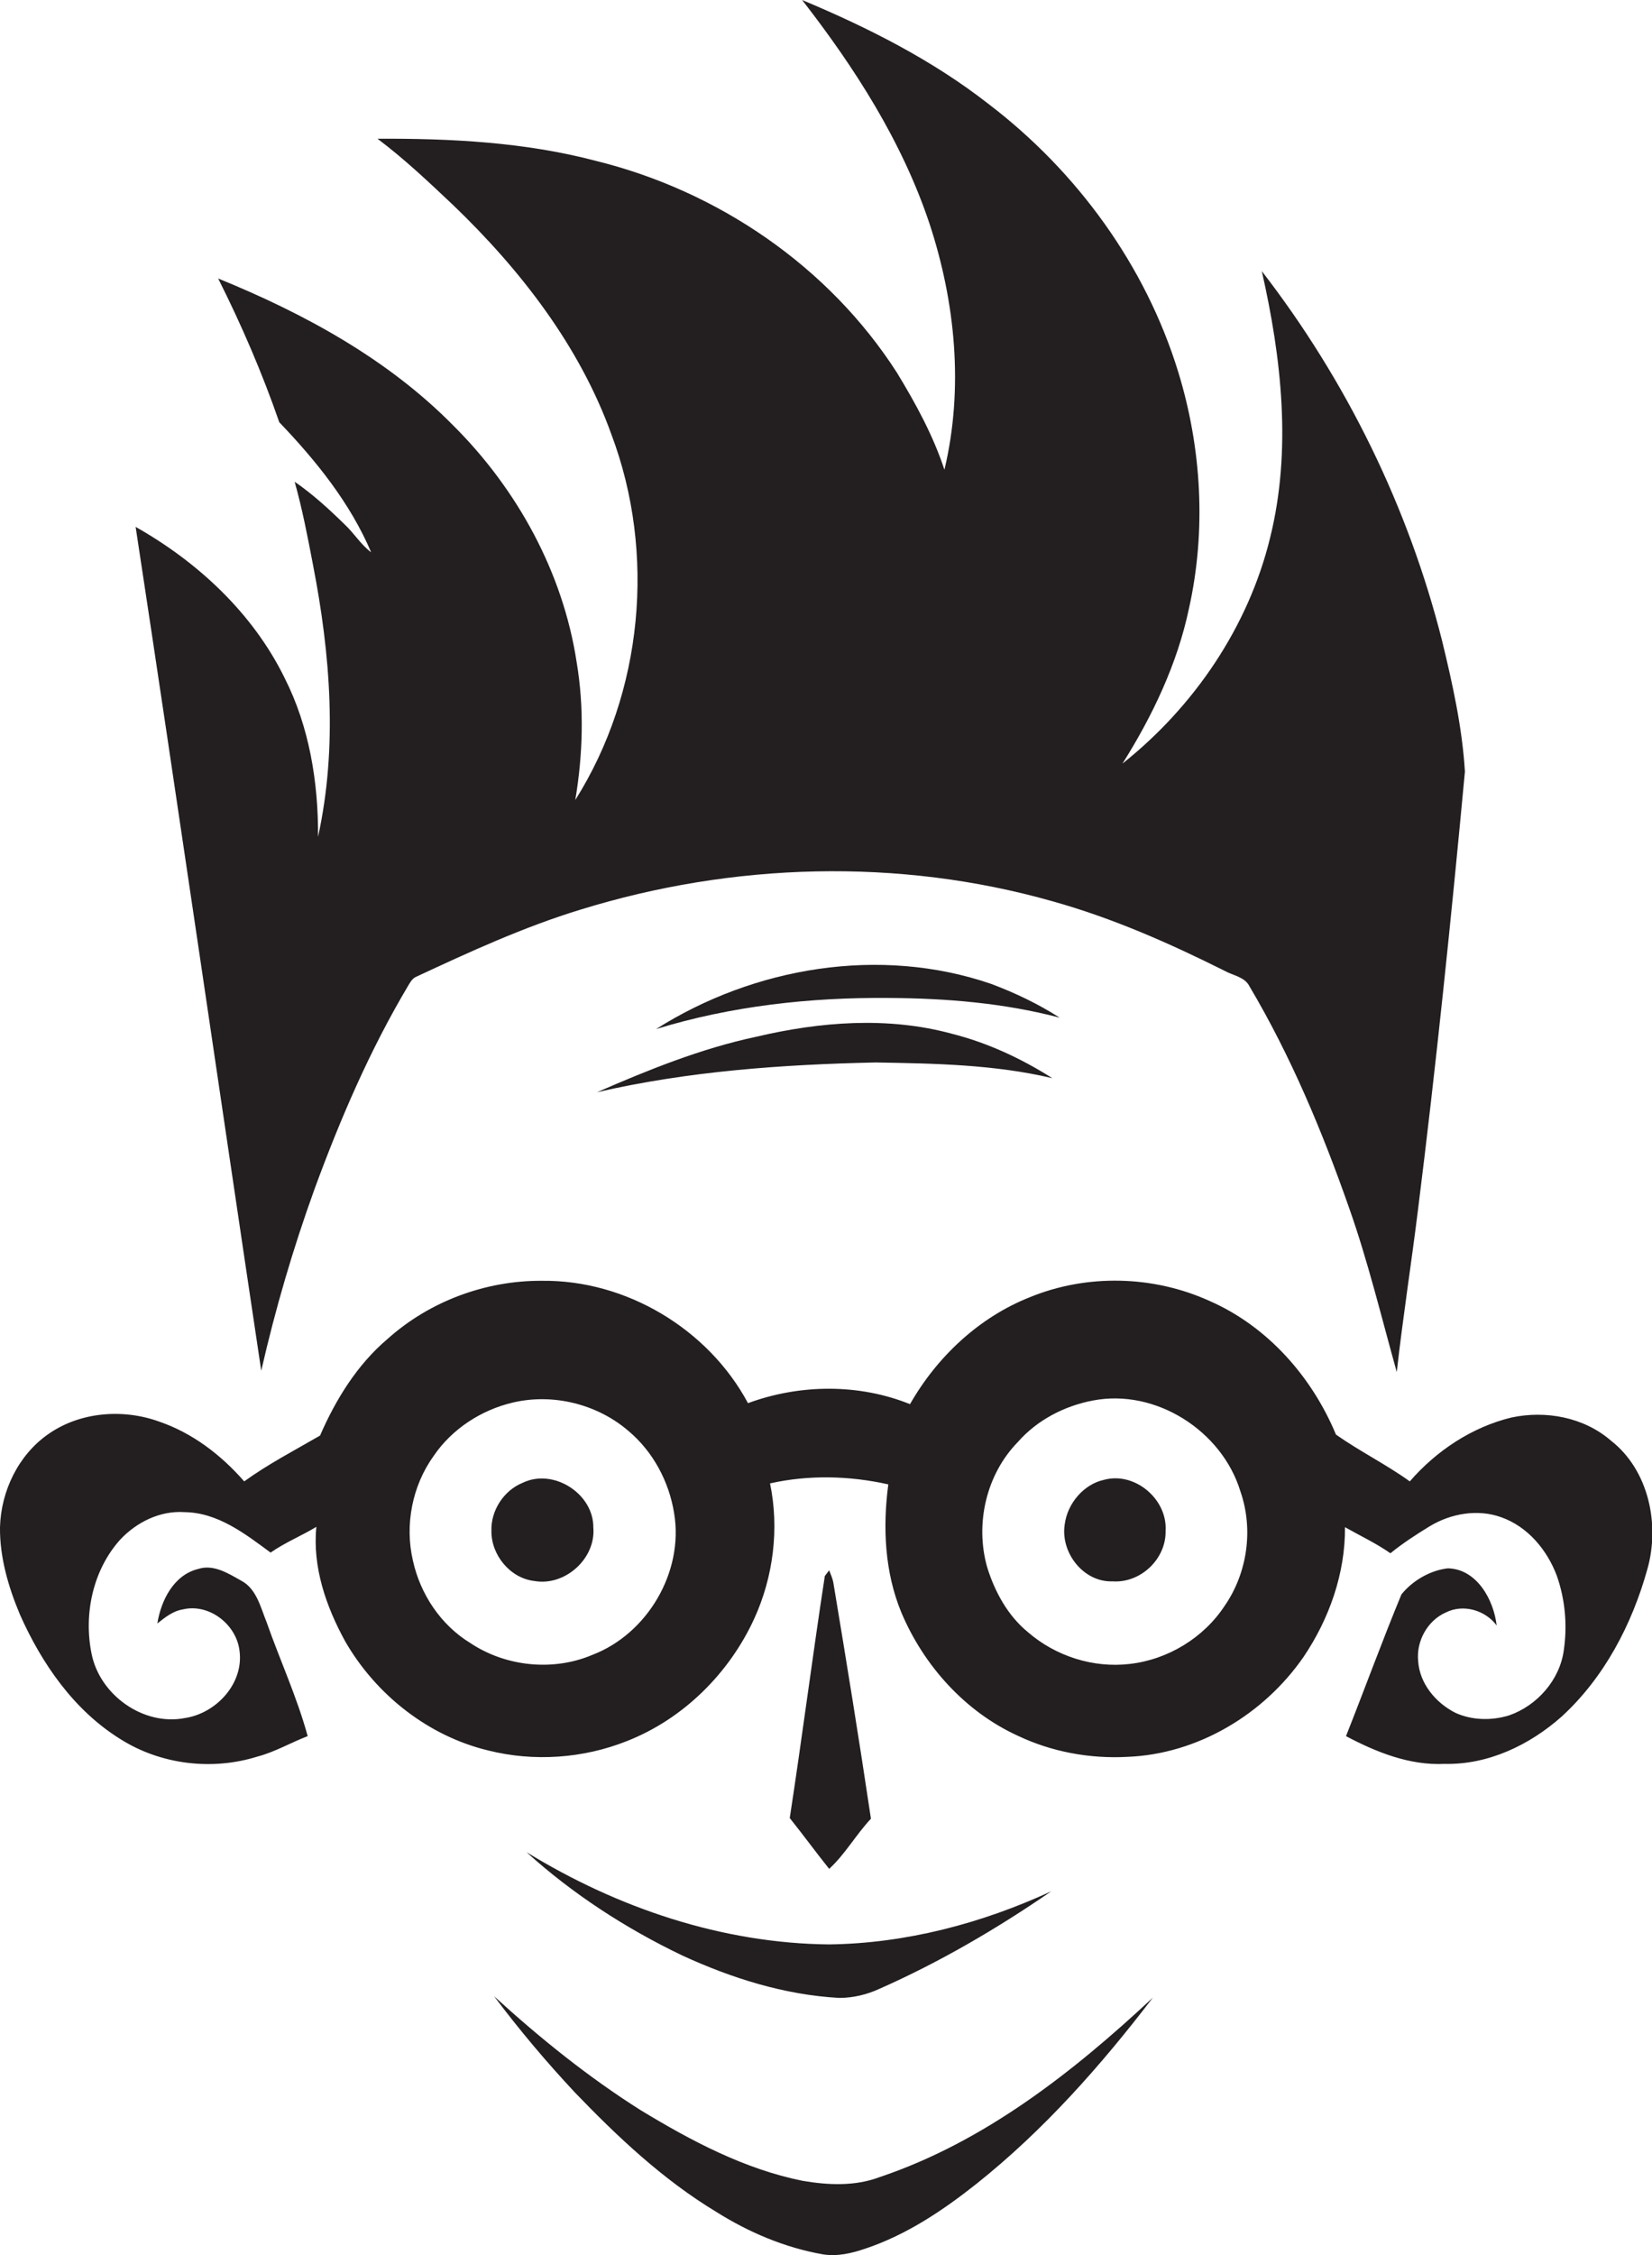<?xml version="1.0" encoding="utf-8"?>
<!-- Generator: Adobe Illustrator 19.2.0, SVG Export Plug-In . SVG Version: 6.00 Build 0)  -->
<svg version="1.1" id="Layer_1" xmlns="http://www.w3.org/2000/svg" xmlns:xlink="http://www.w3.org/1999/xlink" x="0px" y="0px"
	 viewBox="0 0 494.5 674.5" enable-background="new 0 0 494.5 674.5" xml:space="preserve">
<g>
	<path fill="#231F20" d="M85.2,202.8c-9.5-19.4-26-34.7-44.6-45.2C53.4,241.7,65.6,325.9,78.2,410c4.2-18.4,9.5-36.5,15.9-54.2
		c7.7-21,16.6-41.7,28.1-61c0.6-1,1.2-2.1,2.3-2.6c16.1-7.5,32.2-14.9,49.2-20.1c45.6-14.1,95.3-15.6,141.4-2.5
		c17.9,5,34.9,12.5,51.5,20.8c2.5,1.4,6,1.8,7.4,4.6c12.4,20.9,21.8,43.4,29.8,66.2c5.7,16.1,9.7,32.8,14.3,49.2
		c1.8-16.1,4.3-32,6.3-48.1c5.5-43.8,10-87.6,14.1-131.5c-0.8-13.2-3.7-26.2-6.8-39c-10.1-40.1-28.7-78-54-110.7
		c5.9,26,9,53.5,2.5,79.7c-6.5,26.7-22.8,50.6-44.2,67.6c9-14.3,16.4-29.8,19.9-46.4c5.2-23.3,3.8-47.9-3.2-70.7
		c-9.8-31.9-30.3-60-56.8-80.2C279,17.9,259.7,8.2,240.1,0c15.8,20.3,29.9,42.3,38.1,66.8c7.8,23.6,10.3,49.4,4.5,73.7
		c-3.4-10.3-8.6-19.8-14.2-29c-20.4-31.8-53.6-54.4-90.2-63.4c-21.3-5.6-43.4-6.7-65.3-6.6c8,6,15.4,13,22.7,19.9
		c20.1,19.3,37.8,42.1,47.3,68.5c13.4,35.5,9.5,77.2-10.8,109.4c2.3-13.6,2.7-27.7,0.4-41.3c-4.1-26.8-17.8-51.7-36.9-70.7
		c-19.6-19.9-44.6-33.5-70.4-44c7,13.9,13.2,28.3,18.3,43c11,11.5,21.2,24.1,27.5,38.9c-3.1-2.3-5.1-5.7-7.9-8.3
		c-4.7-4.6-9.6-9.1-15-12.8c2.3,8.2,3.9,16.5,5.5,24.9c5.2,26.7,7.4,54.5,1.5,81.3C95.3,234,92.6,217.4,85.2,202.8z"/>
	<path fill="#231F20" d="M296.7,294.3c-33.2-11.4-70.9-5.1-100.3,13.5c22.5-6.9,46.1-9.5,69.6-9.3c17.2,0.1,34.5,1.5,51.2,5.9
		C310.8,300.3,303.9,297,296.7,294.3z"/>
	<path fill="#231F20" d="M226.4,310.1c-16.5,3.5-32.3,9.9-47.7,16.6c27.3-6.3,55.5-8.3,83.4-8.9c17.7,0.3,35.6,0.6,52.9,4.7
		c-9.3-5.9-19.4-10.6-30.1-13.3C265.8,304,245.5,305.6,226.4,310.1z"/>
	<path fill="#231F20" d="M482.2,430.9c-8.1-7-19.5-9.1-29.8-6.9c-11.9,2.9-22.5,10-30.4,19.1c-7.1-5.1-15-9-22.1-14
		c-7.2-17.3-20.5-32.4-37.9-40c-16.8-7.6-36.6-8.1-53.7-1.1c-15.2,6-27.8,17.8-35.9,32c-15.4-6.2-33-6-48.5-0.3
		c-11.9-22.2-36.5-36.9-61.7-36.6c-16.8-0.1-33.6,6.1-46.2,17.4c-9.1,7.7-15.5,18.1-20.2,28.9c-7.6,4.4-15.5,8.5-22.7,13.7
		c-6.9-7.9-15.5-14.5-25.5-17.9c-10.8-3.9-23.7-2.9-33.2,3.8c-8.9,6.2-14.1,17-14.4,27.8c-0.1,9,2.5,17.9,6,26.2
		c6.5,14.6,16.1,28.5,29.9,37.1c12.1,7.7,27.5,9.6,41.2,5.3c5.3-1.4,10-4.2,15-6.1c-3.2-11.7-8.3-22.7-12.3-34.1
		c-1.8-4.4-3-10-7.6-12.4c-3.9-2.2-8.3-5-12.9-3.5c-7.3,1.8-11.1,9.4-12.2,16.3c2.3-1.8,4.6-3.7,7.6-4.2c7.9-1.9,16.1,4.5,17,12.4
		c1.3,9.8-7,18.7-16.4,20.1c-12.5,2.4-25.5-7-27.9-19.3c-2.4-11.8,0.4-25,8.6-34.1c4.9-5.2,11.9-8.7,19.2-8.2
		c10,0.1,18.2,6.5,25.8,12.1c4.3-3,9.2-5,13.7-7.7c-1.2,12,2.9,23.8,8.6,34.2c9.2,16,24.9,28.4,42.9,32.7
		c13.6,3.4,28.3,2.4,41.4-2.8c16.9-6.6,30.7-20.3,38.2-36.7c5.7-12.5,7.5-26.9,4.7-40.4c11.6-2.6,23.8-2.3,35.4,0.3
		c-1.7,12.8-1.1,26.2,3.9,38.3c6.7,15.9,19.1,29.7,34.9,36.9c10.1,4.8,21.5,6.9,32.7,6.3c21.1-0.8,40.9-12.7,52.8-29.9
		c7.7-11.4,12.5-25,12.4-38.8c4.6,2.6,9.3,4.8,13.6,7.8c3.7-3,7.7-5.6,11.8-8.1c6.3-3.8,14.3-5.2,21.3-2.7c8,2.8,13.8,9.8,16.7,17.5
		c2.5,7.1,3.2,14.8,2.1,22.3c-1.2,8.9-8,16.6-16.4,19.5c-5.2,1.6-11.1,1.5-16.1-0.8c-5.9-3-10.7-8.8-11.1-15.5
		c-0.6-5.9,2.8-12.1,8.3-14.5c5.2-2.6,11.8-0.7,15.2,3.9c-0.9-7.8-6-16.9-14.6-17.1c-5.3,0.6-10.6,3.7-13.9,7.8
		c-5.8,14-11,28.3-16.6,42.4c9.1,4.8,19,8.8,29.5,8.3c13,0.3,25.4-5.6,35-14.1c12.8-11.7,21.1-27.6,25.7-44.1
		C496.9,456.1,493.6,439.8,482.2,430.9z M177.3,495c-11.8,5-26,3.5-36.6-3.6c-8.8-5.4-14.9-14.6-17.1-24.6
		c-2.5-10.7-0.2-22.4,6.2-31.3c5.5-8.1,14.3-13.8,23.8-16c12-2.8,25.2,0.5,34.5,8.5c7.4,6.2,12.2,15.2,13.7,24.7
		C204.7,470.2,193.8,488.7,177.3,495z M366.6,480.3c-6.3,9.6-17,16.1-28.4,17.4c-10.9,1.3-22.2-2.3-30.5-9.5
		c-6-4.9-9.9-12-12.2-19.4c-3.7-13-0.3-27.8,9.2-37.5c5.8-6.6,14-10.8,22.5-12.4c18.8-3.6,38.6,9.1,44.1,27.2
		C375.3,457.6,373.3,470.6,366.6,480.3z"/>
	<path fill="#231F20" d="M330.6,442.6c-6.2,1.3-11.1,7.1-11.9,13.4c-1.3,8.4,5.6,17.3,14.3,17c8.4,0.6,16.1-6.7,15.9-15.1
		C349.5,448.5,339.8,440.2,330.6,442.6z"/>
	<path fill="#231F20" d="M156.5,443.5c-5.7,2.3-9.6,8.3-9.4,14.4c-0.1,7.2,5.6,14.2,12.9,15c9.1,1.6,18.4-6.7,17.6-16
		C177.7,446.8,165.7,439.1,156.5,443.5z"/>
	<path fill="#231F20" d="M260.7,544c-3.5-23.5-7.3-46.9-11.2-70.3c-0.2-1.4-0.8-2.7-1.3-4c-0.3,0.4-1,1.3-1.3,1.7
		c-3.7,24.1-6.8,48.3-10.5,72.4c4,5,7.8,10.2,11.8,15.2C253,554.6,256.2,548.8,260.7,544z"/>
	<path fill="#231F20" d="M204.2,584.9c14.8,6.8,30.6,11.8,47,12.7c4.2,0,8.3-1,12-2.7c18.1-8,35.2-18,51.5-29.2
		c-20.8,9.6-43.5,15.6-66.5,15.9c-32-0.3-63.4-10.9-90.6-27.6C171.4,566.5,187.3,576.8,204.2,584.9z"/>
	<path fill="#231F20" d="M240.2,652.3c-17.4-3.5-33.4-12-48.4-21.1c-15.7-9.9-30.2-21.6-43.9-34.1c7.5,10,15.6,19.6,24.2,28.8
		c12.8,13.3,26.4,26.1,42.3,35.7c9.7,6.1,20.5,10.7,31.9,12.7c4.3,0.7,8.6-0.3,12.7-1.7c12.3-4.1,23.2-11.4,33.3-19.4
		c20.1-16,37.2-35.3,52.8-55.7c-23.9,22.3-50.5,43.2-81.8,53.7C255.9,654,247.8,653.6,240.2,652.3z"/>
</g>
</svg>
